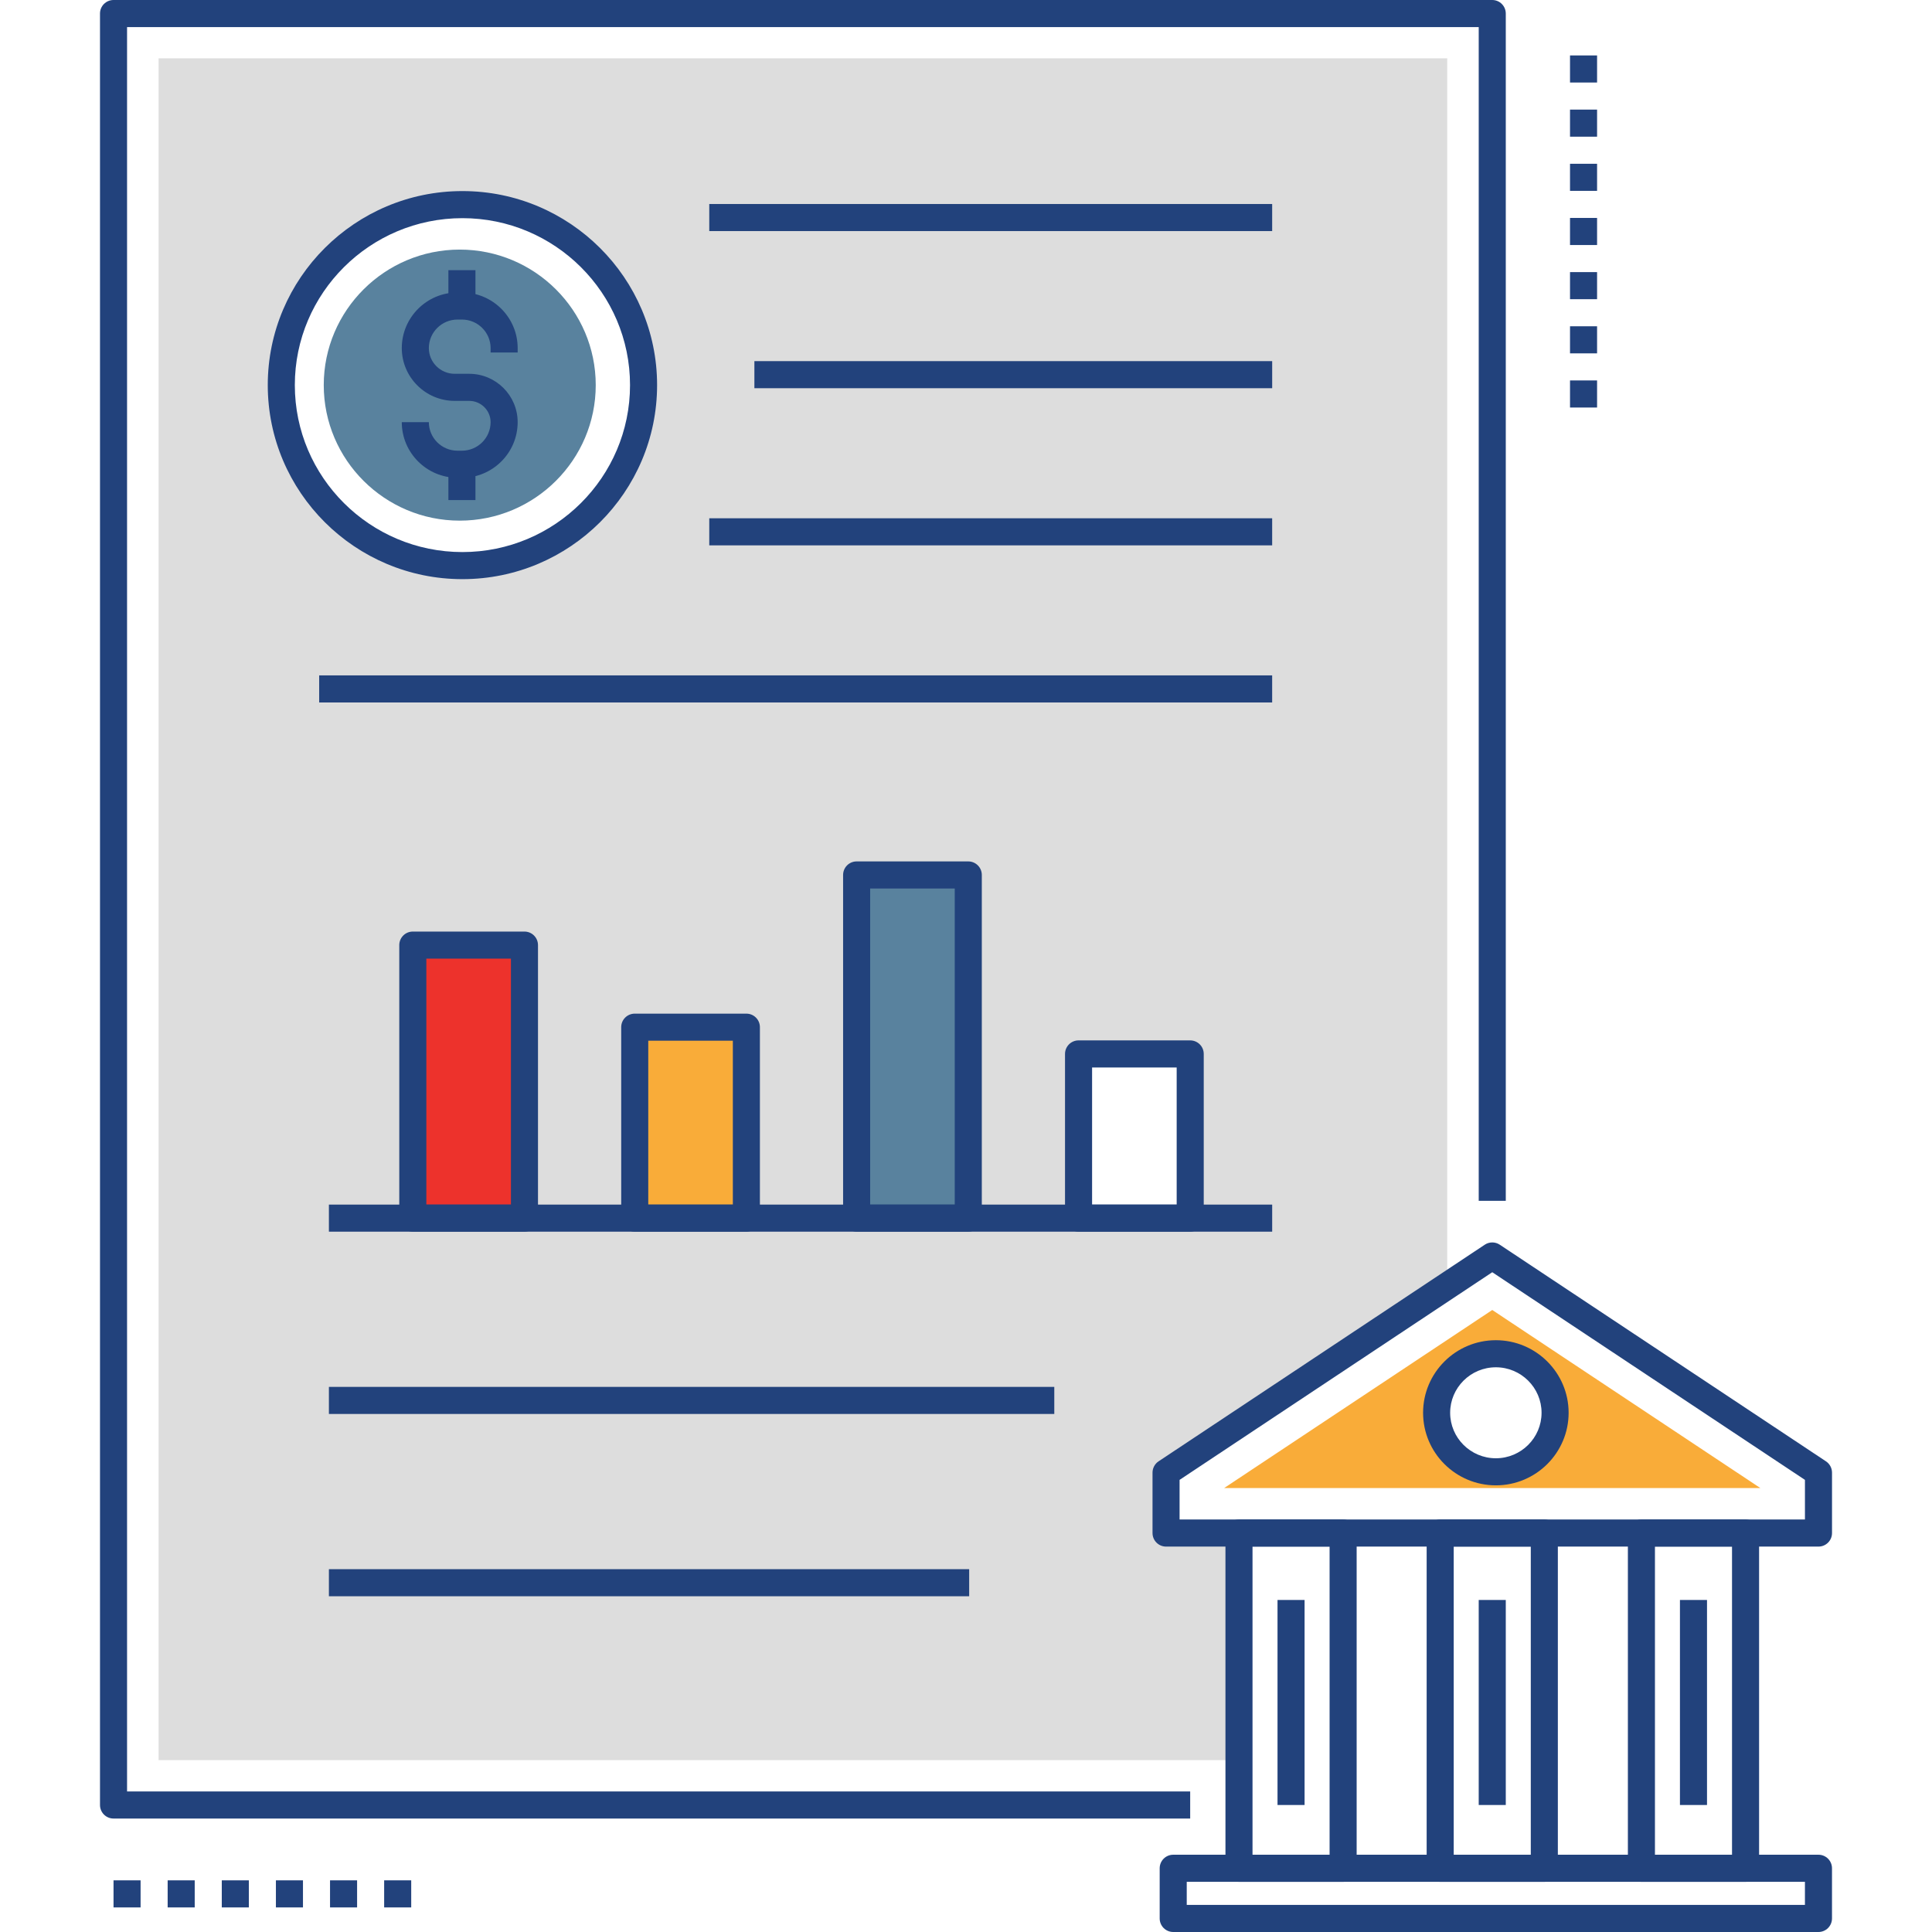 <svg width="512" height="512" viewBox="0 0 512 512" fill="none" xmlns="http://www.w3.org/2000/svg">
<path d="M138.993 250.465H109.406V322.819H138.993V250.465Z" fill="#ED322C"/>
<path d="M197.798 272.215H168.211V322.82H197.798V272.215Z" fill="#F9AC39"/>
<path d="M256.603 231.875H227.016V322.817H256.603V231.875Z" fill="#59829E"/>
<path d="M121.837 66.144C101.964 66.144 85.797 82.255 85.797 102.06C85.797 121.864 101.964 137.975 121.837 137.975C141.71 137.975 157.877 121.864 157.877 102.06C157.877 82.257 141.71 66.144 121.837 66.144Z" fill="#59829E"/>
<path d="M395.461 0H30.086C28.105 0 26.5 1.606 26.5 3.589V478.343C26.5 480.325 28.105 481.932 30.086 481.932H315.41V474.754H33.672V7.177H391.876V318.227H399.048V3.589C399.047 1.606 397.441 0 395.461 0Z" fill="#22427C"/>
<path d="M383.529 340.77V15.457H42.023V466.448H328.353V406.267H309.004V390.25L383.529 340.77ZM139.005 322.823H109.396V250.463H139.005V322.823ZM122.55 149.882C96.05 149.882 74.549 128.479 74.549 102.07C74.549 75.638 96.05 54.235 122.55 54.235C149.05 54.235 170.551 75.638 170.551 102.07C170.551 128.479 149.05 149.882 122.55 149.882ZM197.792 322.823H168.207V272.223H197.792V322.823ZM256.603 322.823H227.018V231.872H256.603V322.823ZM285.829 322.823V279.302H315.414V322.823H285.829Z" fill="#DDDDDD"/>
<path d="M337.137 54.062H187.961V61.24H337.137V54.062Z" fill="#22427C"/>
<path d="M337.139 95.703H199.922V102.881H337.139V95.703Z" fill="#22427C"/>
<path d="M337.137 137.348H187.961V144.526H337.137V137.348Z" fill="#22427C"/>
<path d="M337.135 178.984H84.586V186.162H337.135V178.984Z" fill="#22427C"/>
<path d="M337.139 319.23H87.164V326.407H337.139V319.23Z" fill="#22427C"/>
<path d="M279.397 367.539H87.164V374.716H279.397V367.539Z" fill="#22427C"/>
<path d="M256.84 415.848H87.164V423.026H256.84V415.848Z" fill="#22427C"/>
<path d="M416.07 93.644H423.242V86.467H416.07V93.644ZM416.07 107.999H423.242V100.821H416.07V107.999ZM416.07 64.934H423.242V57.756H416.07V64.934ZM416.07 79.289H423.242V72.111H416.07V79.289ZM416.07 50.579H423.242V43.402H416.07V50.579ZM416.07 14.691V21.869H423.242V14.691H416.07ZM416.07 36.223H423.242V29.045H416.07V36.223Z" fill="#22427C"/>
<path d="M58.774 505.487H65.946V498.31H58.774V505.487ZM44.43 505.487H51.602V498.31H44.43V505.487ZM101.805 498.309V505.486H108.977V498.309H101.805ZM30.086 505.487H37.258V498.31H30.086V505.487ZM87.462 505.487H94.634V498.31H87.462V505.487ZM73.118 505.487H80.29V498.31H73.118V505.487Z" fill="#22427C"/>
<path d="M355.941 402.684H328.344C326.364 402.684 324.758 404.29 324.758 406.273V495.115C324.758 497.097 326.364 498.704 328.344 498.704H355.941C357.921 498.704 359.527 497.098 359.527 495.115V406.273C359.527 404.291 357.92 402.684 355.941 402.684ZM352.355 491.526H331.93V409.862H352.355V491.526Z" fill="#22427C"/>
<path d="M409.261 402.684H381.664C379.684 402.684 378.078 404.29 378.078 406.273V495.115C378.078 497.097 379.684 498.704 381.664 498.704H409.261C411.241 498.704 412.847 497.098 412.847 495.115V406.273C412.847 404.291 411.241 402.684 409.261 402.684ZM405.675 491.526H385.25V409.862H405.675V491.526Z" fill="#22427C"/>
<path d="M462.589 402.684H434.992C433.012 402.684 431.406 404.29 431.406 406.273V495.115C431.406 497.097 433.012 498.704 434.992 498.704H462.589C464.569 498.704 466.175 497.098 466.175 495.115V406.273C466.175 404.291 464.569 402.684 462.589 402.684ZM459.003 491.526H438.578V409.862H459.003V491.526Z" fill="#22427C"/>
<path d="M483.898 387.267L397.448 329.856C396.248 329.059 394.684 329.059 393.484 329.856L307.034 387.267C306.032 387.932 305.43 389.056 305.43 390.258V406.273C305.43 408.255 307.036 409.862 309.016 409.862H481.917C483.897 409.862 485.503 408.256 485.503 406.273V390.258C485.502 389.056 484.9 387.932 483.898 387.267ZM478.33 402.684H312.601V392.183L395.465 337.154L478.329 392.183V402.684H478.33Z" fill="#22427C"/>
<path d="M395.463 347.16L324.406 394.351H466.519L395.463 347.16ZM396.42 390.037C387.738 390.037 380.731 383.054 380.731 374.402C380.731 365.774 387.739 358.767 396.42 358.767C405.078 358.767 412.109 365.774 412.109 374.402C412.109 383.054 405.078 390.037 396.42 390.037Z" fill="#F9AC39"/>
<path d="M481.912 491.523H310.914C308.934 491.523 307.328 493.129 307.328 495.112V508.41C307.328 510.392 308.934 511.999 310.914 511.999H481.912C483.892 511.999 485.498 510.393 485.498 508.41V495.112C485.498 493.13 483.892 491.523 481.912 491.523ZM478.326 504.821H314.5V498.701H478.326V504.821Z" fill="#22427C"/>
<path d="M138.987 246.875H109.398C107.417 246.875 105.812 248.481 105.812 250.464V322.818C105.812 324.801 107.417 326.407 109.398 326.407H138.987C140.968 326.407 142.573 324.801 142.573 322.818V250.464C142.573 248.481 140.968 246.875 138.987 246.875ZM135.401 319.229H112.984V254.052H135.401V319.229Z" fill="#22427C"/>
<path d="M197.797 268.625H168.211C166.23 268.625 164.625 270.231 164.625 272.214V322.819C164.625 324.802 166.23 326.408 168.211 326.408H197.797C199.778 326.408 201.383 324.802 201.383 322.819V272.214C201.383 270.231 199.778 268.625 197.797 268.625ZM194.211 319.23H171.797V275.802H194.211V319.23Z" fill="#22427C"/>
<path d="M256.604 228.285H227.016C225.035 228.285 223.43 229.891 223.43 231.874V322.816C223.43 324.799 225.035 326.405 227.016 326.405H256.604C258.585 326.405 260.19 324.799 260.19 322.816V231.874C260.19 229.892 258.585 228.285 256.604 228.285ZM253.018 319.227H230.602V235.463H253.018V319.227Z" fill="#22427C"/>
<path d="M315.417 275.715H285.828C283.848 275.715 282.242 277.321 282.242 279.304V322.817C282.242 324.8 283.848 326.406 285.828 326.406H315.417C317.397 326.406 319.003 324.8 319.003 322.817V279.304C319.003 277.321 317.397 275.715 315.417 275.715ZM311.831 319.228H289.414V282.893H311.831V319.228Z" fill="#22427C"/>
<path d="M137.187 93.421V92.246C137.187 84.12 130.559 77.508 122.411 77.508H121.254C113.106 77.508 106.478 84.12 106.478 92.246C106.478 99.961 112.77 106.238 120.503 106.238H124.34C127.468 106.238 130.014 108.769 130.014 111.878C130.014 116.047 126.603 119.44 122.41 119.44H121.253C117.06 119.44 113.649 116.047 113.649 111.878H106.477C106.477 120.005 113.105 126.618 121.253 126.618H122.41C130.558 126.618 137.186 120.006 137.186 111.878C137.186 104.81 131.423 99.06 124.34 99.06H120.503C116.724 99.06 113.65 96.003 113.65 92.246C113.65 88.077 117.061 84.685 121.254 84.685H122.411C126.604 84.685 130.015 88.076 130.015 92.246V93.421H137.187Z" fill="#22427C"/>
<path d="M126 71.598H118.828V81.097H126V71.598Z" fill="#22427C"/>
<path d="M126 123.027H118.828V132.525H126V123.027Z" fill="#22427C"/>
<path d="M122.549 50.637C94.103 50.637 70.961 73.705 70.961 102.059C70.961 130.413 94.103 153.481 122.549 153.481C150.994 153.481 174.136 130.413 174.136 102.059C174.136 73.705 150.994 50.637 122.549 50.637ZM122.549 146.303C98.058 146.303 78.133 126.455 78.133 102.059C78.133 77.663 98.058 57.815 122.549 57.815C147.039 57.815 166.964 77.663 166.964 102.059C166.964 126.455 147.039 146.303 122.549 146.303Z" fill="#22427C"/>
<path d="M396.417 355.168C385.783 355.168 377.133 363.795 377.133 374.4C377.133 385.005 385.783 393.632 396.417 393.632C407.051 393.632 415.701 385.005 415.701 374.4C415.701 363.795 407.051 355.168 396.417 355.168ZM396.417 386.456C389.738 386.456 384.305 381.048 384.305 374.401C384.305 367.754 389.738 362.346 396.417 362.346C403.096 362.346 408.529 367.754 408.529 374.401C408.529 381.048 403.097 386.456 396.417 386.456Z" fill="#22427C"/>
<path d="M345.727 424.008H338.555V478.343H345.727V424.008Z" fill="#22427C"/>
<path d="M399.047 424.008H391.875V478.343H399.047V424.008Z" fill="#22427C"/>
<path d="M452.375 424.008H445.203V478.343H452.375V424.008Z" fill="#22427C"/>
</svg>

